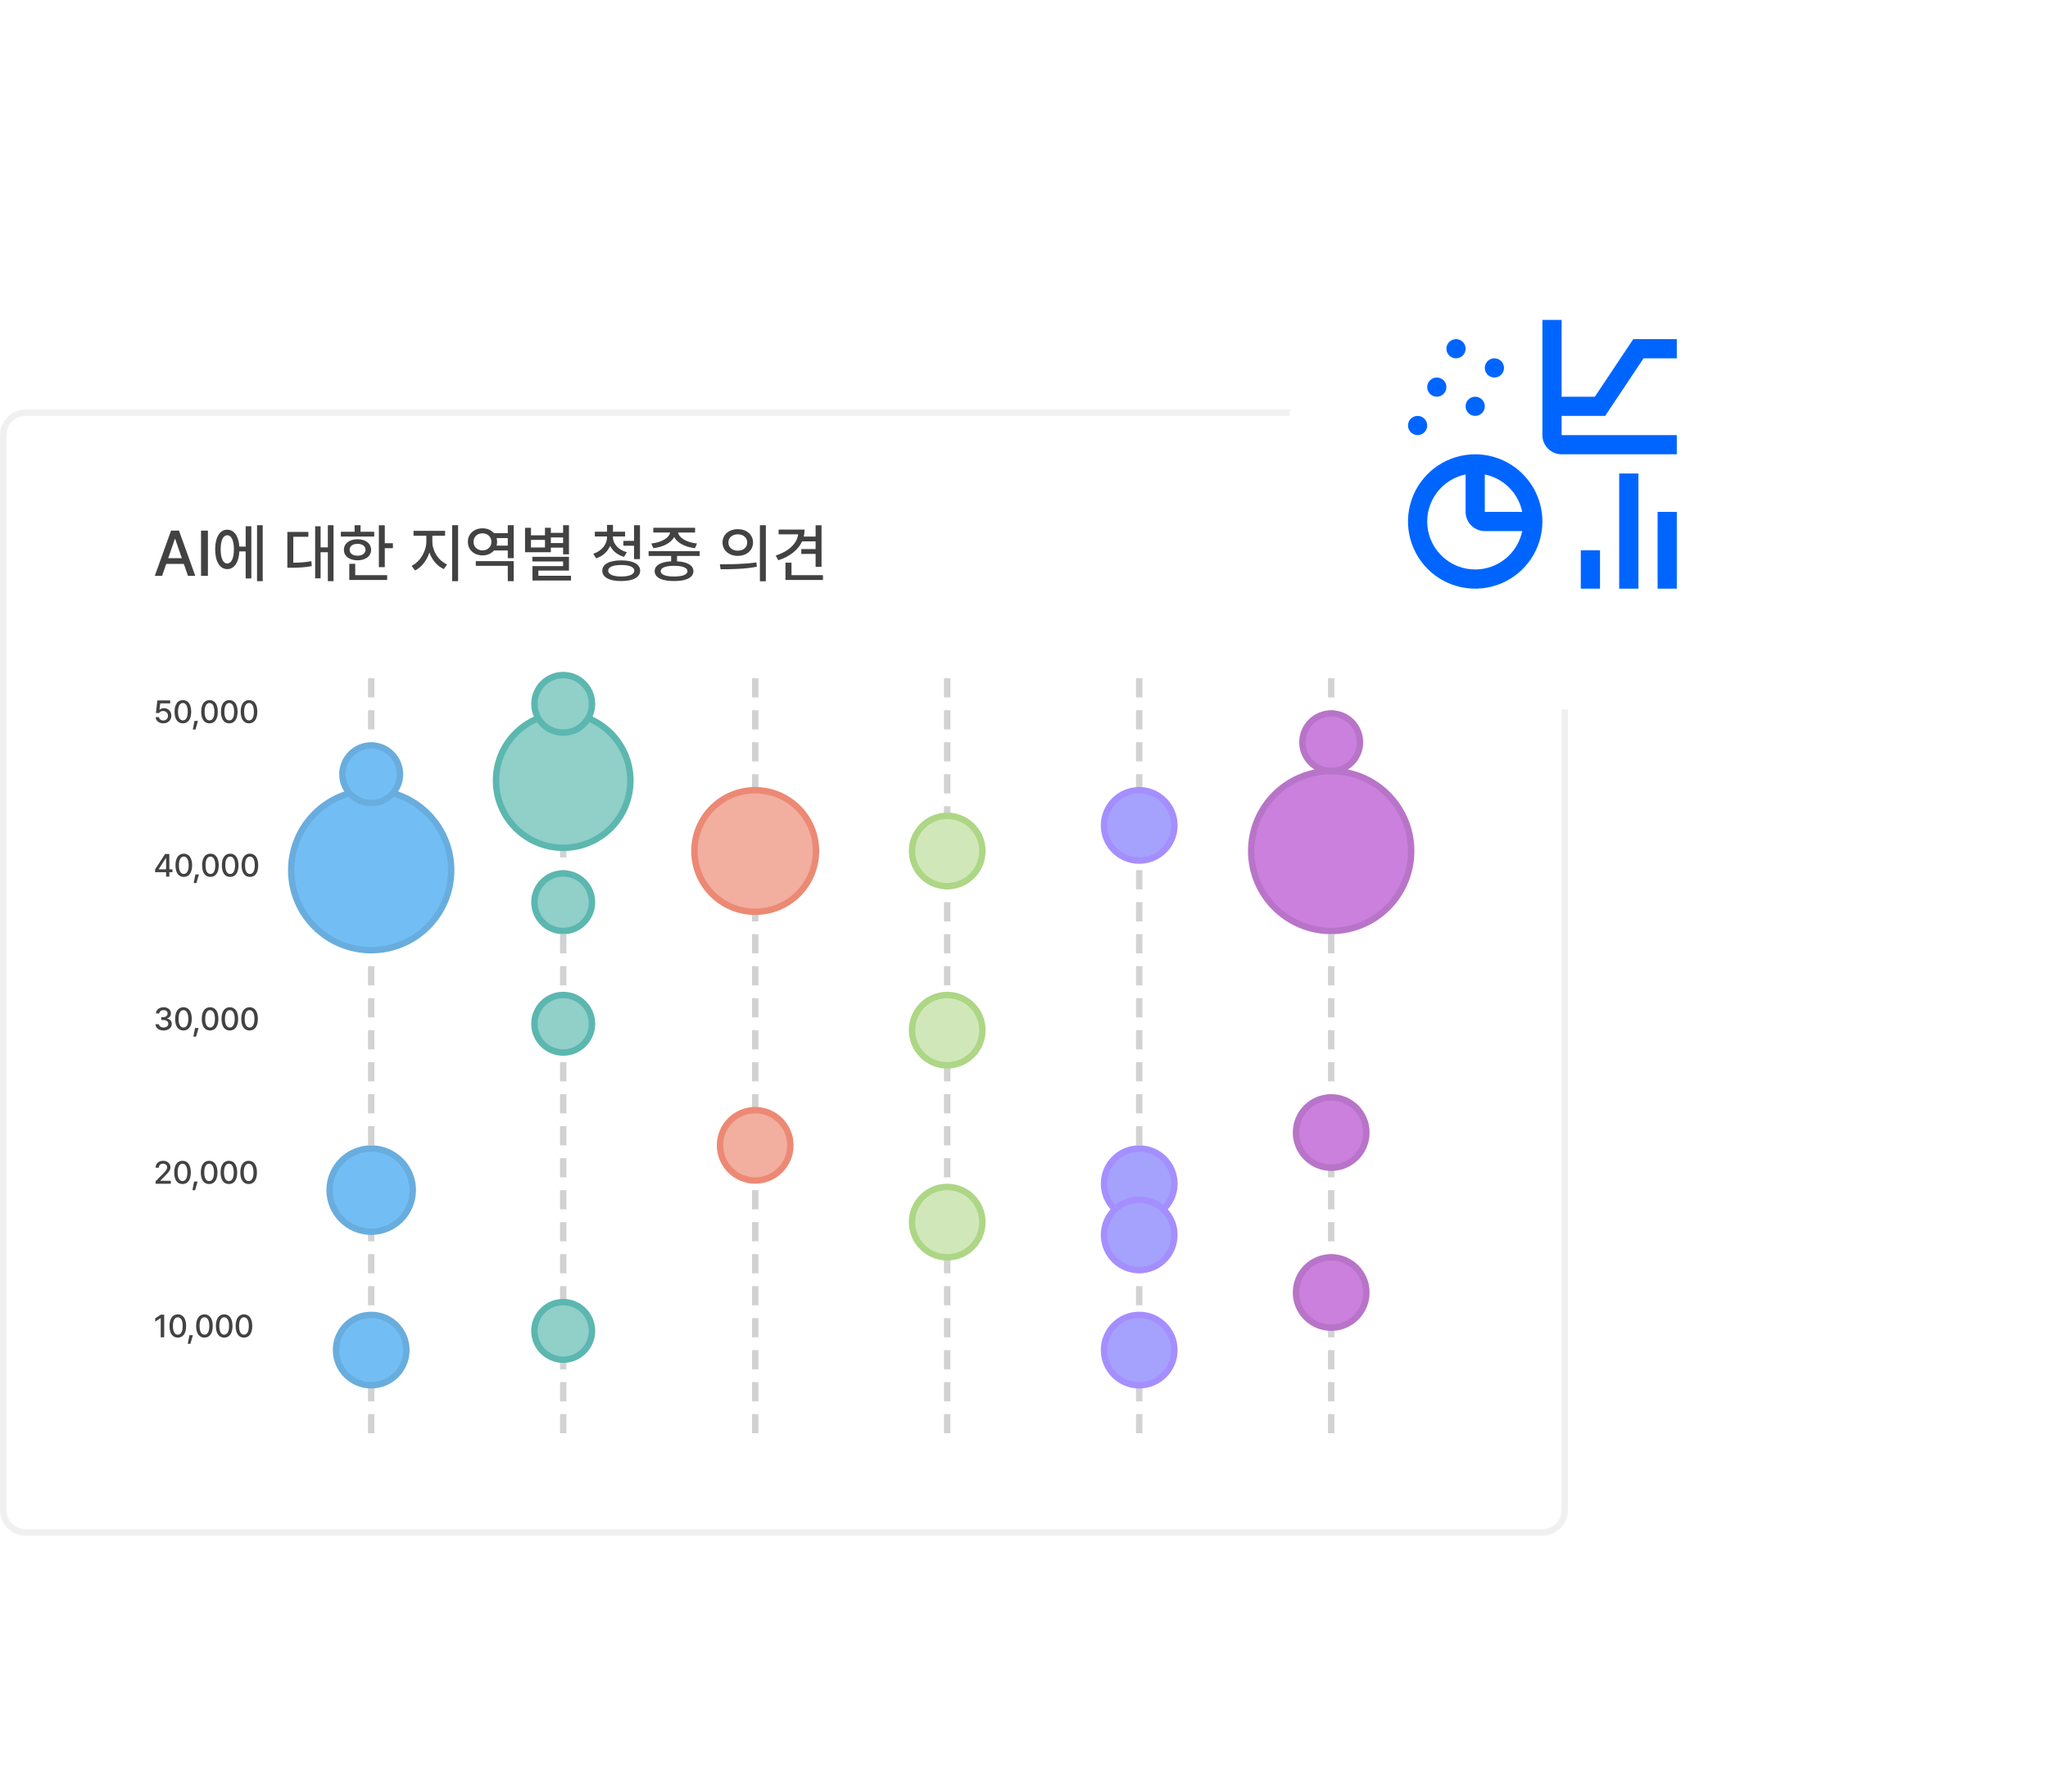 <svg width="320" height="280" viewBox="0 0 320 280" fill="none" xmlns="http://www.w3.org/2000/svg">
<path d="M0.5 68C0.5 66.067 2.067 64.5 4 64.5H241C242.933 64.5 244.5 66.067 244.5 68V236C244.5 237.933 242.933 239.5 241 239.5H4C2.067 239.5 0.5 237.933 0.5 236V68Z" fill="white"/>
<path d="M0.5 68C0.5 66.067 2.067 64.5 4 64.5H241C242.933 64.5 244.5 66.067 244.5 68V236C244.5 237.933 242.933 239.5 241 239.5H4C2.067 239.5 0.5 237.933 0.5 236V68Z" stroke="#F0F0F0"/>
<path d="M25.328 90H24.186L26.725 82.93H27.965L30.514 90H29.371L28.727 88.135H25.973L25.328 90ZM26.285 87.236H28.414L27.369 84.219H27.32L26.285 87.236ZM32.486 82.93V90H31.412V82.93H32.486ZM41.051 82.08V90.83H40.162V82.08H41.051ZM39.273 82.246V90.4H38.385V86.182H37.398C37.32 87.891 36.588 88.955 35.504 88.945C34.361 88.955 33.619 87.754 33.619 85.859C33.619 83.965 34.361 82.773 35.504 82.783C36.568 82.773 37.291 83.784 37.398 85.43H38.385V82.246H39.273ZM35.504 83.652C34.869 83.652 34.478 84.463 34.478 85.859C34.478 87.256 34.869 88.066 35.504 88.066C36.148 88.066 36.549 87.256 36.549 85.859C36.549 84.463 36.148 83.652 35.504 83.652ZM52.115 82.08V90.83H51.227V86.309H50.094V90.381H49.244V82.256H50.094V85.547H51.227V82.08H52.115ZM48.18 83.135V83.887H45.826V87.939C46.9 87.93 47.711 87.881 48.648 87.705L48.717 88.467C47.662 88.682 46.764 88.721 45.484 88.731H44.898V83.135H48.18ZM60.123 82.09V84.902H61.393V85.674H60.123V88.633H59.195V82.09H60.123ZM58.473 83.106V83.857H53.258V83.106H55.406V82.08H56.334V83.106H58.473ZM55.865 84.277C57.125 84.277 57.984 84.932 57.984 85.928C57.984 86.924 57.125 87.568 55.865 87.568C54.596 87.568 53.736 86.924 53.736 85.928C53.736 84.932 54.596 84.277 55.865 84.277ZM55.865 84.99C55.123 84.99 54.625 85.352 54.635 85.928C54.625 86.494 55.123 86.846 55.865 86.846C56.607 86.846 57.105 86.494 57.115 85.928C57.105 85.352 56.607 84.99 55.865 84.99ZM60.494 89.893V90.644H54.576V88.115H55.504V89.893H60.494ZM67.555 84.658C67.555 86.123 68.512 87.637 69.859 88.213L69.352 88.936C68.321 88.481 67.501 87.519 67.096 86.348C66.69 87.598 65.865 88.662 64.85 89.16L64.312 88.428C65.631 87.812 66.607 86.162 66.617 84.658V83.731H64.615V82.959H69.547V83.731H67.555V84.658ZM71.578 82.08V90.83H70.65V82.08H71.578ZM80.269 87.695V90.83H79.342V88.428H74.342V87.695H80.269ZM80.269 82.08V87.236H79.342V86.035H77.184C76.778 86.514 76.139 86.802 75.397 86.797C74.078 86.807 73.102 85.928 73.102 84.678C73.102 83.447 74.078 82.559 75.397 82.568C76.139 82.564 76.773 82.852 77.184 83.33H79.342V82.08H80.269ZM75.397 83.35C74.576 83.35 73.99 83.897 73.99 84.678C73.99 85.478 74.576 86.016 75.397 86.016C76.188 86.016 76.783 85.478 76.783 84.678C76.783 83.897 76.188 83.35 75.397 83.35ZM77.594 85.273H79.342V84.092H77.594C77.643 84.277 77.672 84.473 77.672 84.678C77.672 84.888 77.643 85.088 77.594 85.273ZM88.902 82.08V86.631H87.984V85.586H86.07V86.309H82.037V82.481H82.965V83.662H85.152V82.481H86.07V83.281H87.984V82.08H88.902ZM88.902 87.022V89.17H84.127V89.981H89.215V90.723H83.199V88.477H87.984V87.744H83.18V87.022H88.902ZM82.965 85.566H85.152V84.375H82.965V85.566ZM86.07 84.873H87.984V83.994H86.07V84.873ZM95.768 83.945C95.768 84.971 96.617 85.938 97.945 86.309L97.506 87.031C96.495 86.743 95.728 86.118 95.328 85.312C94.947 86.216 94.186 86.929 93.141 87.256L92.701 86.543C94.029 86.113 94.85 85.068 94.85 83.945V83.838H92.945V83.096H94.85V82.041H95.777V83.096H97.672V83.838H95.768V83.945ZM99.996 82.08V87.383H99.068V85.293H97.398V84.531H99.068V82.08H99.996ZM97.066 87.578C98.893 87.578 100.025 88.164 100.025 89.189C100.025 90.225 98.893 90.82 97.066 90.811C95.231 90.82 94.098 90.225 94.107 89.189C94.098 88.164 95.231 87.578 97.066 87.578ZM97.066 88.301C95.787 88.301 95.025 88.623 95.025 89.189C95.025 89.756 95.787 90.098 97.066 90.098C98.356 90.098 99.107 89.756 99.107 89.189C99.107 88.623 98.356 88.301 97.066 88.301ZM109.322 86.133V86.885H105.787V87.725C107.394 87.812 108.346 88.355 108.346 89.268C108.346 90.264 107.213 90.82 105.328 90.811C103.424 90.82 102.291 90.264 102.291 89.268C102.291 88.355 103.243 87.812 104.869 87.725V86.885H101.344V86.133H109.322ZM105.328 88.428C103.99 88.428 103.229 88.731 103.229 89.268C103.229 89.795 103.99 90.107 105.328 90.098C106.646 90.107 107.418 89.795 107.418 89.268C107.418 88.731 106.646 88.428 105.328 88.428ZM108.609 82.481V83.223H105.953C106.085 84.067 107.315 84.785 108.912 84.941L108.58 85.674C107.066 85.498 105.812 84.858 105.338 83.926C104.85 84.858 103.6 85.498 102.086 85.674L101.764 84.941C103.336 84.785 104.571 84.067 104.703 83.223H102.076V82.481H108.609ZM115.279 82.705C116.666 82.695 117.652 83.555 117.662 84.785C117.652 86.016 116.666 86.875 115.279 86.875C113.902 86.875 112.887 86.016 112.896 84.785C112.887 83.555 113.902 82.695 115.279 82.705ZM115.279 83.506C114.43 83.506 113.805 84.014 113.814 84.785C113.805 85.557 114.43 86.064 115.279 86.064C116.129 86.064 116.754 85.557 116.754 84.785C116.754 84.014 116.129 83.506 115.279 83.506ZM119.664 82.08V90.85H118.736V82.08H119.664ZM112.477 88.193C114.068 88.193 116.275 88.174 118.189 87.9L118.258 88.574C116.275 88.955 114.156 88.965 112.594 88.965L112.477 88.193ZM128.365 82.09V88.584H127.438V86.572H125.201V85.811H127.438V84.609H125.328C124.698 85.972 123.385 86.997 121.607 87.559L121.207 86.826C123.199 86.182 124.518 84.995 124.713 83.506H121.656V82.764H125.719C125.719 83.144 125.67 83.511 125.582 83.857H127.438V82.09H128.365ZM128.59 89.893V90.644H122.73V87.939H123.668V89.893H128.59Z" fill="#424242"/>
<path d="M25.655 205.465V209H25.113V206.002H25.094L24.249 206.554V206.041L25.128 205.465H25.655ZM27.784 209.049C26.964 209.049 26.485 208.39 26.485 207.232C26.485 206.085 26.974 205.416 27.784 205.416C28.595 205.416 29.083 206.085 29.083 207.232C29.083 208.39 28.6 209.049 27.784 209.049ZM27.784 208.585C28.263 208.585 28.546 208.116 28.546 207.232C28.546 206.354 28.258 205.87 27.784 205.87C27.311 205.87 27.023 206.354 27.023 207.232C27.023 208.116 27.306 208.585 27.784 208.585ZM30.143 208.663L29.752 210.011H29.337L29.596 208.663H30.143ZM31.944 209.049C31.124 209.049 30.645 208.39 30.645 207.232C30.645 206.085 31.134 205.416 31.944 205.416C32.755 205.416 33.243 206.085 33.243 207.232C33.243 208.39 32.76 209.049 31.944 209.049ZM31.944 208.585C32.423 208.585 32.706 208.116 32.706 207.232C32.706 206.354 32.418 205.87 31.944 205.87C31.471 205.87 31.183 206.354 31.183 207.232C31.183 208.116 31.466 208.585 31.944 208.585ZM35.03 209.049C34.21 209.049 33.731 208.39 33.731 207.232C33.731 206.085 34.22 205.416 35.03 205.416C35.841 205.416 36.329 206.085 36.329 207.232C36.329 208.39 35.846 209.049 35.03 209.049ZM35.03 208.585C35.509 208.585 35.792 208.116 35.792 207.232C35.792 206.354 35.504 205.87 35.03 205.87C34.557 205.87 34.269 206.354 34.269 207.232C34.269 208.116 34.552 208.585 35.03 208.585ZM38.116 209.049C37.296 209.049 36.817 208.39 36.817 207.232C36.817 206.085 37.306 205.416 38.116 205.416C38.927 205.416 39.415 206.085 39.415 207.232C39.415 208.39 38.932 209.049 38.116 209.049ZM38.116 208.585C38.595 208.585 38.878 208.116 38.878 207.232C38.878 206.354 38.59 205.87 38.116 205.87C37.643 205.87 37.355 206.354 37.355 207.232C37.355 208.116 37.638 208.585 38.116 208.585Z" fill="#424242"/>
<path d="M24.312 185V184.609L25.538 183.374C25.924 182.969 26.119 182.744 26.119 182.437C26.119 182.09 25.836 181.865 25.465 181.865C25.074 181.865 24.82 182.114 24.82 182.49H24.312C24.308 181.846 24.801 181.416 25.475 181.416C26.158 181.416 26.627 181.846 26.632 182.422C26.627 182.817 26.441 183.13 25.777 183.784L25.06 184.512V184.541H26.69V185H24.312ZM28.517 185.049C27.696 185.049 27.218 184.39 27.218 183.232C27.218 182.085 27.706 181.416 28.517 181.416C29.327 181.416 29.815 182.085 29.815 183.232C29.815 184.39 29.332 185.049 28.517 185.049ZM28.517 184.585C28.995 184.585 29.278 184.116 29.278 183.232C29.278 182.354 28.99 181.87 28.517 181.87C28.043 181.87 27.755 182.354 27.755 183.232C27.755 184.116 28.038 184.585 28.517 184.585ZM30.875 184.663L30.484 186.011H30.069L30.328 184.663H30.875ZM32.677 185.049C31.856 185.049 31.378 184.39 31.378 183.232C31.378 182.085 31.866 181.416 32.677 181.416C33.487 181.416 33.976 182.085 33.976 183.232C33.976 184.39 33.492 185.049 32.677 185.049ZM32.677 184.585C33.155 184.585 33.438 184.116 33.438 183.232C33.438 182.354 33.15 181.87 32.677 181.87C32.203 181.87 31.915 182.354 31.915 183.232C31.915 184.116 32.198 184.585 32.677 184.585ZM35.763 185.049C34.942 185.049 34.464 184.39 34.464 183.232C34.464 182.085 34.952 181.416 35.763 181.416C36.573 181.416 37.062 182.085 37.062 183.232C37.062 184.39 36.578 185.049 35.763 185.049ZM35.763 184.585C36.241 184.585 36.524 184.116 36.524 183.232C36.524 182.354 36.236 181.87 35.763 181.87C35.289 181.87 35.001 182.354 35.001 183.232C35.001 184.116 35.284 184.585 35.763 184.585ZM38.849 185.049C38.028 185.049 37.55 184.39 37.55 183.232C37.55 182.085 38.038 181.416 38.849 181.416C39.659 181.416 40.148 182.085 40.148 183.232C40.148 184.39 39.664 185.049 38.849 185.049ZM38.849 184.585C39.327 184.585 39.61 184.116 39.61 183.232C39.61 182.354 39.322 181.87 38.849 181.87C38.375 181.87 38.087 182.354 38.087 183.232C38.087 184.116 38.37 184.585 38.849 184.585Z" fill="#424242"/>
<path d="M25.567 161.049C24.835 161.049 24.312 160.653 24.293 160.077H24.84C24.859 160.39 25.167 160.585 25.562 160.585C25.987 160.585 26.3 160.351 26.3 160.009C26.3 159.662 26.007 159.408 25.504 159.408H25.201V158.969H25.504C25.904 158.969 26.188 158.744 26.188 158.407C26.188 158.085 25.948 157.865 25.572 157.865C25.216 157.865 24.903 158.061 24.889 158.383H24.371C24.386 157.807 24.918 157.416 25.577 157.416C26.27 157.416 26.71 157.855 26.705 158.378C26.71 158.778 26.461 159.071 26.08 159.164V159.188C26.564 159.257 26.842 159.579 26.842 160.028C26.842 160.619 26.3 161.049 25.567 161.049ZM28.663 161.049C27.843 161.049 27.364 160.39 27.364 159.232C27.364 158.085 27.852 157.416 28.663 157.416C29.474 157.416 29.962 158.085 29.962 159.232C29.962 160.39 29.479 161.049 28.663 161.049ZM28.663 160.585C29.142 160.585 29.425 160.116 29.425 159.232C29.425 158.354 29.137 157.87 28.663 157.87C28.189 157.87 27.901 158.354 27.901 159.232C27.901 160.116 28.185 160.585 28.663 160.585ZM31.021 160.663L30.631 162.011H30.216L30.475 160.663H31.021ZM32.823 161.049C32.003 161.049 31.524 160.39 31.524 159.232C31.524 158.085 32.013 157.416 32.823 157.416C33.634 157.416 34.122 158.085 34.122 159.232C34.122 160.39 33.639 161.049 32.823 161.049ZM32.823 160.585C33.302 160.585 33.585 160.116 33.585 159.232C33.585 158.354 33.297 157.87 32.823 157.87C32.35 157.87 32.062 158.354 32.062 159.232C32.062 160.116 32.345 160.585 32.823 160.585ZM35.909 161.049C35.089 161.049 34.61 160.39 34.61 159.232C34.61 158.085 35.099 157.416 35.909 157.416C36.72 157.416 37.208 158.085 37.208 159.232C37.208 160.39 36.725 161.049 35.909 161.049ZM35.909 160.585C36.388 160.585 36.671 160.116 36.671 159.232C36.671 158.354 36.383 157.87 35.909 157.87C35.435 157.87 35.148 158.354 35.148 159.232C35.148 160.116 35.431 160.585 35.909 160.585ZM38.995 161.049C38.175 161.049 37.696 160.39 37.696 159.232C37.696 158.085 38.185 157.416 38.995 157.416C39.806 157.416 40.294 158.085 40.294 159.232C40.294 160.39 39.81 161.049 38.995 161.049ZM38.995 160.585C39.474 160.585 39.757 160.116 39.757 159.232C39.757 158.354 39.469 157.87 38.995 157.87C38.522 157.87 38.233 158.354 38.233 159.232C38.233 160.116 38.517 160.585 38.995 160.585Z" fill="#424242"/>
<path d="M24.234 136.312V135.877L25.797 133.465H26.461V135.857H26.944V136.312H26.461V137H25.953V136.312H24.234ZM24.801 135.857H25.953V134.104H25.914L24.801 135.828V135.857ZM28.717 137.049C27.896 137.049 27.418 136.39 27.418 135.232C27.418 134.085 27.906 133.416 28.717 133.416C29.527 133.416 30.016 134.085 30.016 135.232C30.016 136.39 29.532 137.049 28.717 137.049ZM28.717 136.585C29.195 136.585 29.479 136.116 29.479 135.232C29.479 134.354 29.19 133.87 28.717 133.87C28.243 133.87 27.955 134.354 27.955 135.232C27.955 136.116 28.238 136.585 28.717 136.585ZM31.075 136.663L30.685 138.011H30.27L30.528 136.663H31.075ZM32.877 137.049C32.057 137.049 31.578 136.39 31.578 135.232C31.578 134.085 32.066 133.416 32.877 133.416C33.688 133.416 34.176 134.085 34.176 135.232C34.176 136.39 33.692 137.049 32.877 137.049ZM32.877 136.585C33.355 136.585 33.639 136.116 33.639 135.232C33.639 134.354 33.351 133.87 32.877 133.87C32.403 133.87 32.115 134.354 32.115 135.232C32.115 136.116 32.398 136.585 32.877 136.585ZM35.963 137.049C35.143 137.049 34.664 136.39 34.664 135.232C34.664 134.085 35.152 133.416 35.963 133.416C36.773 133.416 37.262 134.085 37.262 135.232C37.262 136.39 36.778 137.049 35.963 137.049ZM35.963 136.585C36.441 136.585 36.725 136.116 36.725 135.232C36.725 134.354 36.437 133.87 35.963 133.87C35.489 133.87 35.201 134.354 35.201 135.232C35.201 136.116 35.484 136.585 35.963 136.585ZM39.049 137.049C38.228 137.049 37.75 136.39 37.75 135.232C37.75 134.085 38.238 133.416 39.049 133.416C39.859 133.416 40.348 134.085 40.348 135.232C40.348 136.39 39.864 137.049 39.049 137.049ZM39.049 136.585C39.527 136.585 39.81 136.116 39.81 135.232C39.81 134.354 39.523 133.87 39.049 133.87C38.575 133.87 38.287 134.354 38.287 135.232C38.287 136.116 38.57 136.585 39.049 136.585Z" fill="#424242"/>
<path d="M25.514 113.049C24.845 113.049 24.342 112.639 24.317 112.077H24.84C24.869 112.38 25.157 112.6 25.514 112.6C25.943 112.6 26.251 112.287 26.251 111.867C26.251 111.438 25.934 111.125 25.489 111.12C25.206 111.12 24.991 111.213 24.869 111.433H24.361L24.591 109.465H26.593V109.924H25.035L24.918 110.915H24.952C25.099 110.773 25.348 110.676 25.616 110.676C26.28 110.676 26.773 111.169 26.773 111.853C26.773 112.551 26.251 113.049 25.514 113.049ZM28.575 113.049C27.755 113.049 27.276 112.39 27.276 111.232C27.276 110.085 27.765 109.416 28.575 109.416C29.386 109.416 29.874 110.085 29.874 111.232C29.874 112.39 29.391 113.049 28.575 113.049ZM28.575 112.585C29.054 112.585 29.337 112.116 29.337 111.232C29.337 110.354 29.049 109.87 28.575 109.87C28.102 109.87 27.814 110.354 27.814 111.232C27.814 112.116 28.097 112.585 28.575 112.585ZM30.934 112.663L30.543 114.011H30.128L30.387 112.663H30.934ZM32.735 113.049C31.915 113.049 31.436 112.39 31.436 111.232C31.436 110.085 31.925 109.416 32.735 109.416C33.546 109.416 34.034 110.085 34.034 111.232C34.034 112.39 33.551 113.049 32.735 113.049ZM32.735 112.585C33.214 112.585 33.497 112.116 33.497 111.232C33.497 110.354 33.209 109.87 32.735 109.87C32.262 109.87 31.974 110.354 31.974 111.232C31.974 112.116 32.257 112.585 32.735 112.585ZM35.821 113.049C35.001 113.049 34.523 112.39 34.523 111.232C34.523 110.085 35.011 109.416 35.821 109.416C36.632 109.416 37.12 110.085 37.12 111.232C37.12 112.39 36.637 113.049 35.821 113.049ZM35.821 112.585C36.3 112.585 36.583 112.116 36.583 111.232C36.583 110.354 36.295 109.87 35.821 109.87C35.348 109.87 35.06 110.354 35.06 111.232C35.06 112.116 35.343 112.585 35.821 112.585ZM38.907 113.049C38.087 113.049 37.608 112.39 37.608 111.232C37.608 110.085 38.097 109.416 38.907 109.416C39.718 109.416 40.206 110.085 40.206 111.232C40.206 112.39 39.723 113.049 38.907 113.049ZM38.907 112.585C39.386 112.585 39.669 112.116 39.669 111.232C39.669 110.354 39.381 109.87 38.907 109.87C38.434 109.87 38.145 110.354 38.145 111.232C38.145 112.116 38.429 112.585 38.907 112.585Z" fill="#424242"/>
<path d="M58 224L58 104" stroke="#D2D2D2" stroke-dasharray="3 2"/>
<path d="M88 224L88 104" stroke="#D2D2D2" stroke-dasharray="3 2"/>
<path d="M118 224L118 104" stroke="#D2D2D2" stroke-dasharray="3 2"/>
<path d="M148 224L148 104" stroke="#D2D2D2" stroke-dasharray="3 2"/>
<path d="M178 224L178 104" stroke="#D2D2D2" stroke-dasharray="3 2"/>
<path d="M208 224L208 104" stroke="#D2D2D2" stroke-dasharray="3 2"/>
<circle cx="58" cy="136" r="12.5" fill="#72BEF4" stroke="#68ADDE"/>
<circle cx="88" cy="122" r="10.5" fill="#91CFC9" stroke="#5BB7AF"/>
<circle cx="118" cy="133" r="9.5" fill="#F2AE9F" stroke="#EC8974"/>
<circle cx="148" cy="133" r="5.5" fill="#D0E8B9" stroke="#ADD685"/>
<circle cx="178" cy="129" r="5.5" fill="#A4A2FC" stroke="#A58EFF"/>
<circle cx="208" cy="133" r="12.5" fill="#CA80DC" stroke="#B874C8"/>
<circle cx="208" cy="177" r="5.5" fill="#CA80DC" stroke="#B874C8"/>
<circle cx="208" cy="116" r="4.5" fill="#CA80DC" stroke="#B874C8"/>
<circle cx="208" cy="202" r="5.5" fill="#CA80DC" stroke="#B874C8"/>
<circle cx="178" cy="185" r="5.5" fill="#A4A2FC" stroke="#A58EFF"/>
<circle cx="178" cy="193" r="5.5" fill="#A4A2FC" stroke="#A58EFF"/>
<circle cx="178" cy="211" r="5.5" fill="#A4A2FC" stroke="#A58EFF"/>
<circle cx="148" cy="161" r="5.5" fill="#D0E8B9" stroke="#ADD685"/>
<circle cx="148" cy="191" r="5.5" fill="#D0E8B9" stroke="#ADD685"/>
<circle cx="118" cy="179" r="5.5" fill="#F2AE9F" stroke="#EC8974"/>
<circle cx="58" cy="121" r="4.5" fill="#72BEF4" stroke="#68ADDE"/>
<circle cx="88" cy="110" r="4.5" fill="#91CFC9" stroke="#5BB7AF"/>
<circle cx="88" cy="141" r="4.5" fill="#91CFC9" stroke="#5BB7AF"/>
<circle cx="88" cy="160" r="4.5" fill="#91CFC9" stroke="#5BB7AF"/>
<circle cx="88" cy="208" r="4.5" fill="#91CFC9" stroke="#5BB7AF"/>
<circle cx="58" cy="186" r="6.5" fill="#72BEF4" stroke="#68ADDE"/>
<circle cx="58" cy="211" r="5.5" fill="#72BEF4" stroke="#68ADDE"/>
<g filter="url(#filter0_d_12262_20438)">
<path d="M205 64C205 41.909 222.909 24 245 24C267.091 24 285 41.909 285 64C285 86.091 267.091 104 245 104C222.909 104 205 86.091 205 64Z" fill="white" shape-rendering="crispEdges"/>
<rect width="48" height="48" transform="translate(221 40)" fill="white" fill-opacity="0.01" style="mix-blend-mode:multiply"/>
<path d="M266 73H263V85H266V73Z" fill="#0065FF"/>
<path d="M260 67H257V85H260V67Z" fill="#0065FF"/>
<path d="M254 79H251V85H254V79Z" fill="#0065FF"/>
<path d="M234.5 64C232.423 64 230.393 64.616 228.667 65.77C226.94 66.923 225.594 68.563 224.799 70.482C224.005 72.4 223.797 74.512 224.202 76.549C224.607 78.585 225.607 80.456 227.075 81.925C228.544 83.393 230.415 84.393 232.452 84.798C234.488 85.203 236.6 84.996 238.518 84.201C240.437 83.406 242.077 82.06 243.23 80.334C244.384 78.607 245 76.577 245 74.5C244.997 71.716 243.89 69.047 241.921 67.079C239.953 65.11 237.284 64.003 234.5 64ZM241.848 73H236V67.152C237.44 67.448 238.761 68.16 239.8 69.2C240.84 70.239 241.552 71.56 241.848 73ZM234.5 82C232.641 82 230.849 81.31 229.471 80.063C228.092 78.817 227.225 77.103 227.039 75.254C226.852 73.405 227.358 71.552 228.46 70.055C229.561 68.558 231.179 67.523 233 67.152V73C233 73.796 233.316 74.559 233.879 75.121C234.441 75.684 235.204 76 236 76H241.848C241.5 77.693 240.58 79.214 239.241 80.307C237.903 81.4 236.228 81.998 234.5 82Z" fill="#0065FF"/>
<path d="M254.803 58L260.803 49H266V46H259.197L253.197 55H248V43H245V61C245 61.796 245.316 62.559 245.879 63.121C246.441 63.684 247.204 64 248 64H266V61H248V58H254.803Z" fill="#0065FF"/>
<path d="M237.5 52C238.328 52 239 51.328 239 50.5C239 49.672 238.328 49 237.5 49C236.672 49 236 49.672 236 50.5C236 51.328 236.672 52 237.5 52Z" fill="#0065FF"/>
<path d="M234.5 58C235.328 58 236 57.328 236 56.5C236 55.672 235.328 55 234.5 55C233.672 55 233 55.672 233 56.5C233 57.328 233.672 58 234.5 58Z" fill="#0065FF"/>
<path d="M231.5 49C232.328 49 233 48.328 233 47.5C233 46.672 232.328 46 231.5 46C230.672 46 230 46.672 230 47.5C230 48.328 230.672 49 231.5 49Z" fill="#0065FF"/>
<path d="M228.5 55C229.328 55 230 54.328 230 53.5C230 52.672 229.328 52 228.5 52C227.672 52 227 52.672 227 53.5C227 54.328 227.672 55 228.5 55Z" fill="#0065FF"/>
<path d="M225.5 61C226.328 61 227 60.328 227 59.5C227 58.672 226.328 58 225.5 58C224.672 58 224 58.672 224 59.5C224 60.328 224.672 61 225.5 61Z" fill="#0065FF"/>
</g>
<defs>
<filter id="filter0_d_12262_20438" x="191" y="21" width="100" height="100" filterUnits="userSpaceOnUse" color-interpolation-filters="sRGB">
<feFlood flood-opacity="0" result="BackgroundImageFix"/>
<feColorMatrix in="SourceAlpha" type="matrix" values="0 0 0 0 0 0 0 0 0 0 0 0 0 0 0 0 0 0 127 0" result="hardAlpha"/>
<feOffset dx="-4" dy="7"/>
<feGaussianBlur stdDeviation="5"/>
<feComposite in2="hardAlpha" operator="out"/>
<feColorMatrix type="matrix" values="0 0 0 0 0 0 0 0 0 0 0 0 0 0 0 0 0 0 0.1 0"/>
<feBlend mode="normal" in2="BackgroundImageFix" result="effect1_dropShadow_12262_20438"/>
<feBlend mode="normal" in="SourceGraphic" in2="effect1_dropShadow_12262_20438" result="shape"/>
</filter>
</defs>
</svg>
